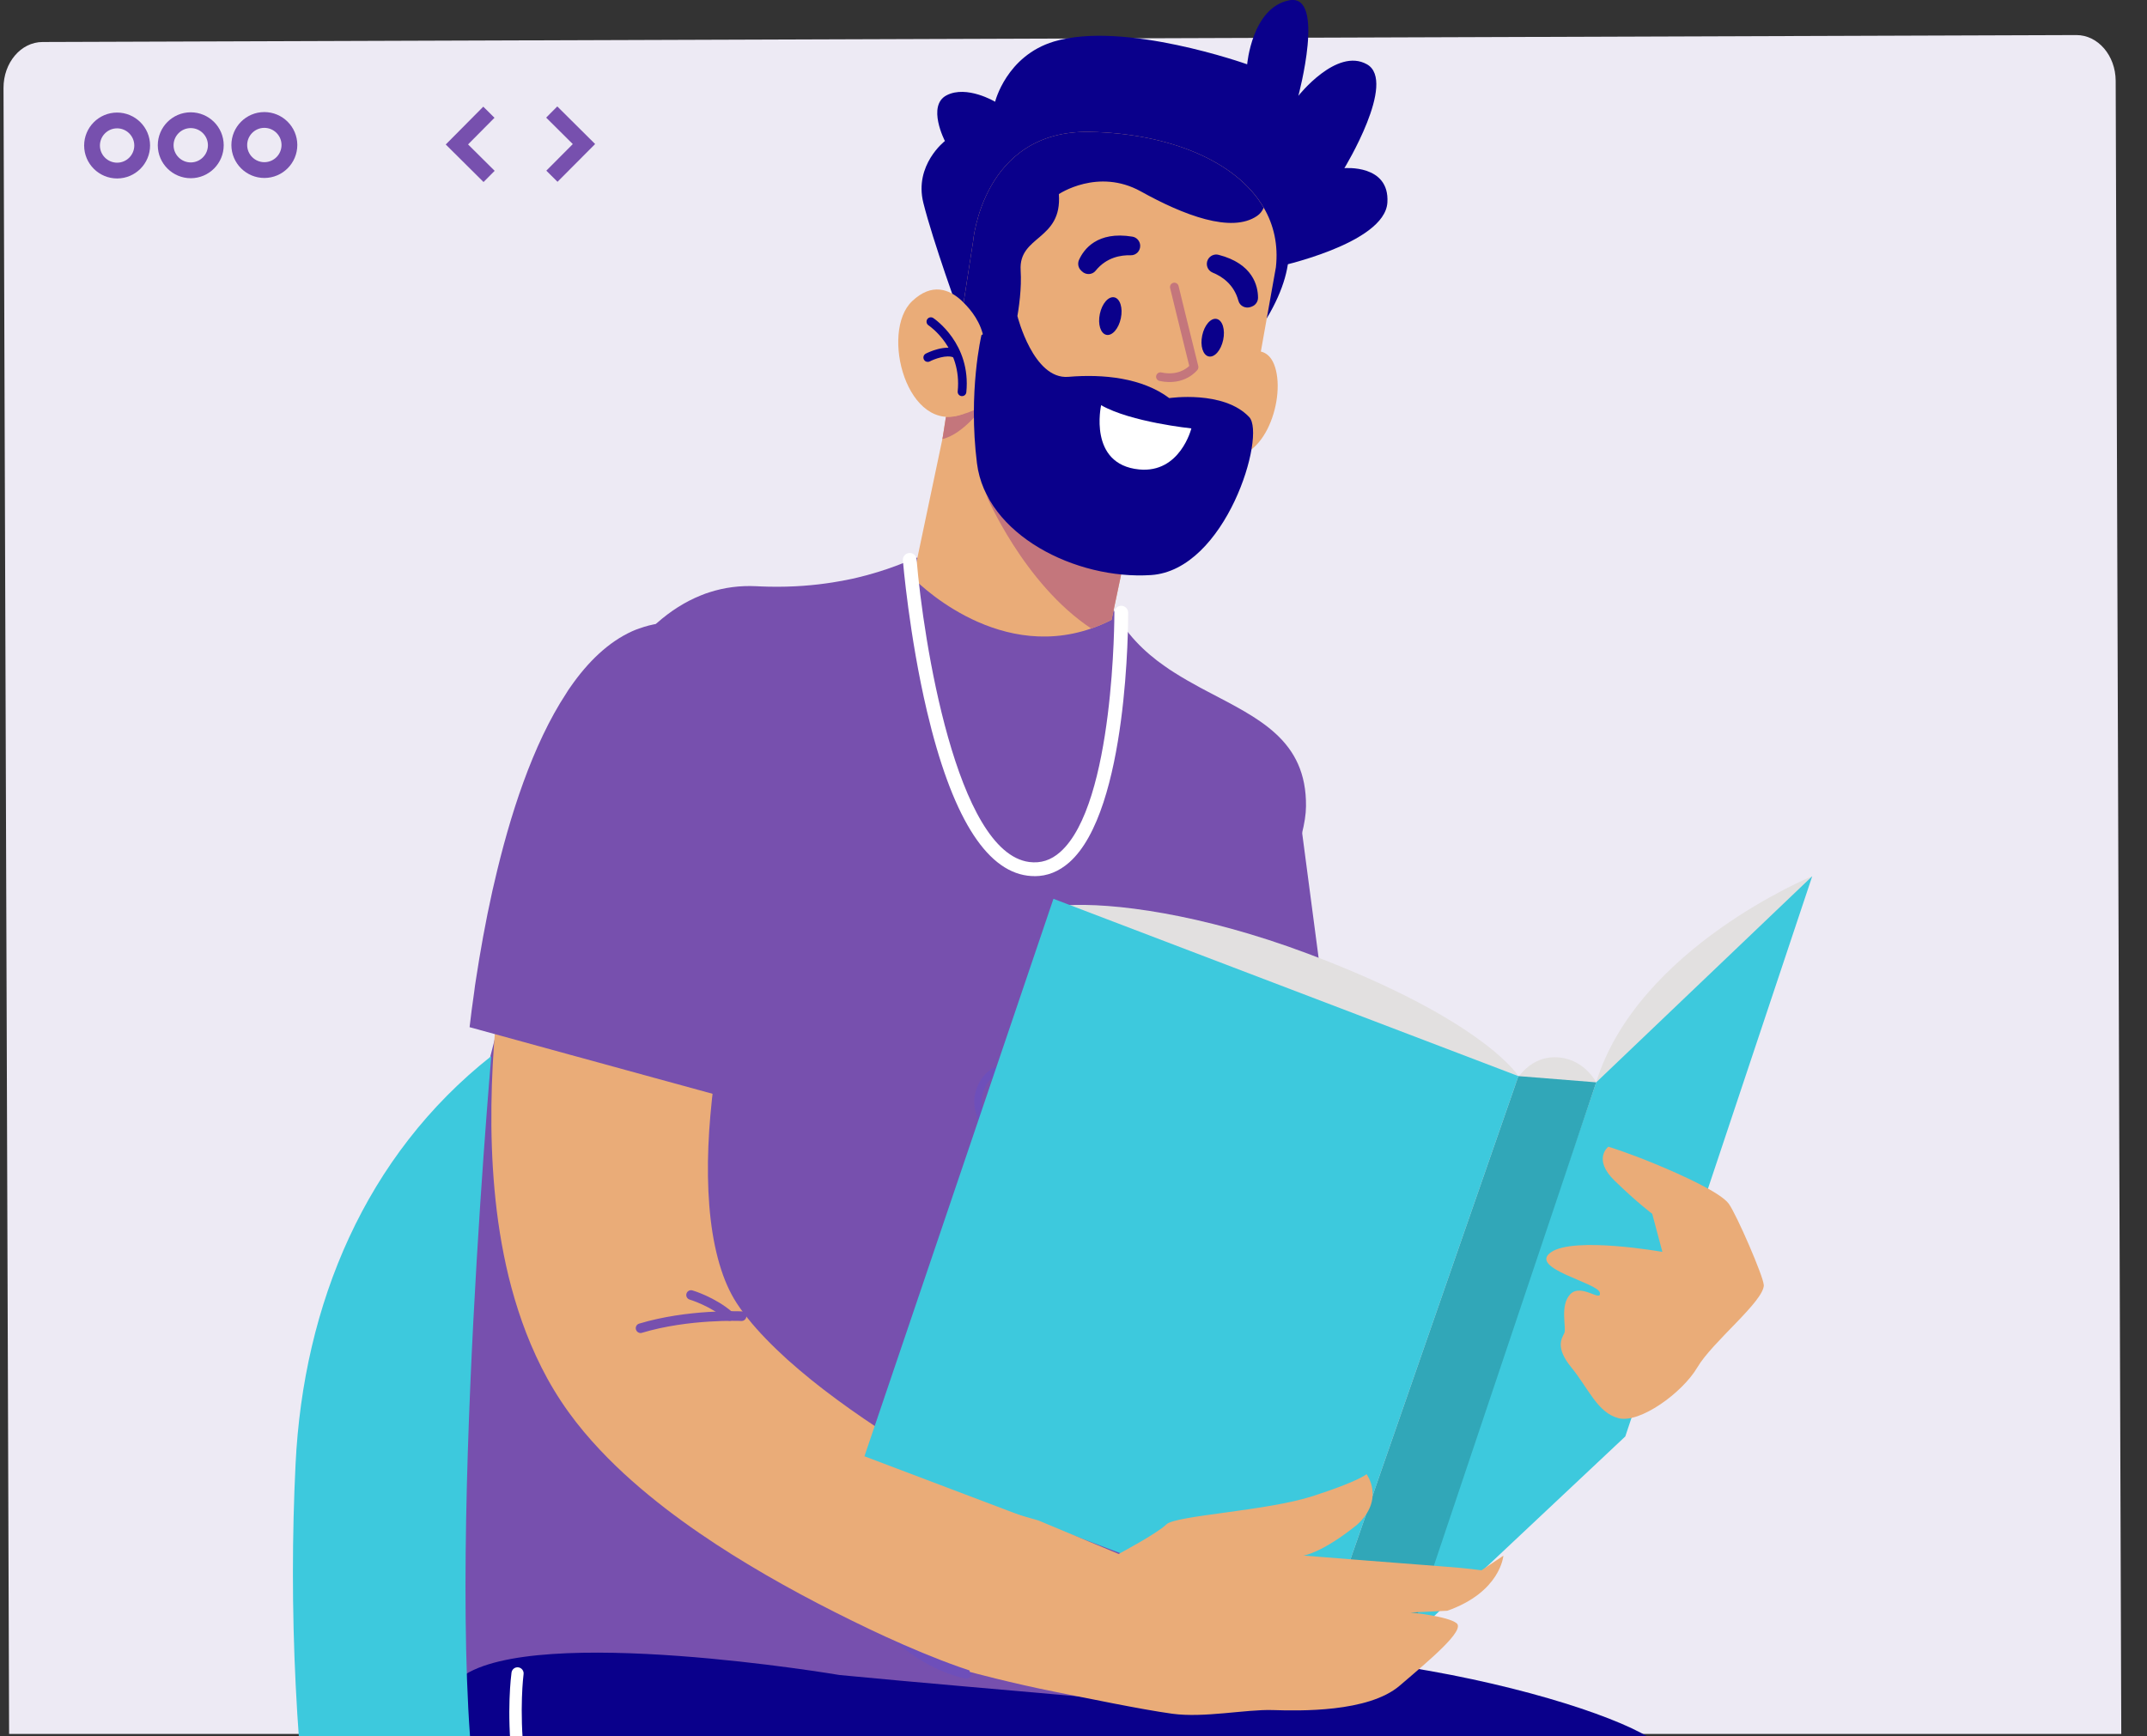 <svg width="272" height="220" viewBox="0 0 272 220" fill="none" xmlns="http://www.w3.org/2000/svg">
<rect x="0" y="0" width="272" height="220" fill="#333333" stroke="none"/>
<path d="M268.742 219.731L268.032 10.249C268.019 7.032 265.789 4.437 263.049 4.444L5.389 5.323C2.65 5.33 0.432 7.943 0.445 11.16L1.154 219.731H268.742Z" fill="#EDEAF4"/>
<path d="M18.012 18.431C18.012 20.184 16.598 21.61 14.845 21.616C13.092 21.616 11.666 20.203 11.659 18.45C11.659 16.697 13.073 15.271 14.826 15.264C16.579 15.264 18.005 16.678 18.012 18.431Z" stroke="#7750AE" stroke-width="2" stroke-miterlimit="10"/>
<path d="M27.342 18.398C27.342 20.151 25.928 21.578 24.175 21.584C22.422 21.584 20.996 20.17 20.989 18.417C20.989 16.664 22.403 15.238 24.156 15.232C25.909 15.232 27.335 16.645 27.342 18.398Z" stroke="#7750AE" stroke-width="2" stroke-miterlimit="10"/>
<path d="M36.666 18.368C36.666 20.12 35.252 21.547 33.499 21.553C31.746 21.553 30.32 20.139 30.314 18.386C30.314 16.634 31.728 15.207 33.48 15.201C35.233 15.201 36.66 16.615 36.666 18.368Z" stroke="#7750AE" stroke-width="2" stroke-miterlimit="10"/>
<path d="M61.936 14.221L57.884 18.305L61.962 22.357" stroke="#7750AE" stroke-width="2" stroke-miterlimit="10"/>
<path d="M69.897 14.196L73.981 18.255L69.922 22.333" stroke="#7750AE" stroke-width="2" stroke-miterlimit="10"/>
<g clip-path="url(#clip0_5838_25905)">
<path d="M136.453 177.773C136.663 178.236 136.873 178.635 137.09 179.048L137.409 179.627C137.517 179.823 137.626 180.004 137.734 180.177L138.06 180.706L138.378 181.199C138.595 181.539 138.805 181.829 139.022 182.133C139.369 182.618 139.71 183.053 140.05 183.48C140.824 183.183 141.678 182.981 142.662 182.981C152.857 182.915 167.459 182.401 176.692 175.911C175.679 175.216 174.674 174.52 173.697 173.818C171.417 172.159 169.239 170.479 167.38 168.849C166.461 168.038 165.614 167.234 164.948 166.524C164.63 166.191 164.362 165.865 164.145 165.597L164.095 165.387L163.617 163.315C163.458 162.627 163.328 161.924 163.183 161.229C162.886 159.845 162.647 158.44 162.394 157.042C162.264 156.347 162.17 155.637 162.054 154.935C161.946 154.232 161.823 153.529 161.736 152.827C161.323 150.009 161.012 147.177 160.744 144.338C160.506 141.491 160.339 138.644 160.223 135.783C160.122 132.929 160.1 130.068 160.151 127.207C160.187 124.353 160.303 121.492 160.498 118.653C160.687 115.813 160.94 112.988 161.28 110.207C161.454 108.824 161.642 107.44 161.859 106.1C161.96 105.426 162.069 104.767 162.177 104.13L162.344 103.21L162.474 102.558L130.766 95.474L130.571 96.394L130.426 97.133L130.173 98.531C130.013 99.436 129.869 100.334 129.738 101.218C129.478 102.993 129.261 104.738 129.073 106.477C128.696 109.954 128.421 113.409 128.255 116.856C128.103 120.304 128.045 123.752 128.089 127.193C128.139 130.633 128.284 134.074 128.516 137.507C128.754 140.94 129.109 144.367 129.543 147.785C129.782 149.495 129.999 151.204 130.288 152.906C130.426 153.761 130.556 154.609 130.708 155.463L131.178 158.013C131.33 158.86 131.518 159.708 131.692 160.555C131.873 161.403 132.032 162.25 132.235 163.09C132.626 164.778 133.002 166.459 133.45 168.139C133.668 168.979 133.87 169.82 134.109 170.653L134.818 173.151L134.992 173.774L135.079 174.086L135.267 174.723C135.448 175.317 135.636 175.831 135.831 176.36C136.026 176.853 136.236 177.353 136.446 177.787L136.453 177.773ZM163.704 164.894C163.704 164.894 163.718 164.909 163.726 164.916L163.755 164.959C163.755 164.959 163.776 164.995 163.791 165.017C163.834 165.082 163.856 165.133 163.914 165.235C163.921 165.256 163.943 165.3 163.957 165.321C163.841 165.155 163.74 165.017 163.711 164.945C163.711 164.93 163.689 164.901 163.697 164.901L163.704 164.894Z" fill="#EAAC78"/>
<path d="M164.673 103.319L170.462 147.264C161.815 152.11 153.617 155.579 146.084 156.955L164.666 103.326L164.673 103.319Z" fill="#7750AE"/>
<path d="M152.387 171.239C152.51 171.239 152.64 171.21 152.756 171.145C157.257 168.689 163.443 166.64 163.501 166.618C163.906 166.488 164.124 166.046 163.993 165.647C163.863 165.242 163.429 165.024 163.024 165.155C162.763 165.242 156.642 167.27 152.018 169.79C151.642 169.993 151.504 170.464 151.707 170.834C151.844 171.087 152.112 171.239 152.387 171.239Z" fill="#C4767C"/>
<path d="M162.836 166.806C163.226 166.806 163.559 166.516 163.603 166.118C163.653 165.698 163.342 165.314 162.922 165.263C159.731 164.908 155.535 164.887 155.354 164.887C154.927 164.887 154.587 165.227 154.587 165.655C154.587 166.082 154.927 166.43 155.354 166.43C155.397 166.43 159.645 166.451 162.756 166.799C162.785 166.799 162.814 166.799 162.843 166.799L162.836 166.806Z" fill="#C4767C"/>
<path d="M210.376 221.254C205.036 215.996 162.915 204.233 134.956 212.055C131.75 218.227 127.676 233.872 137.698 248.337C174.457 254.349 194.97 266.728 194.97 266.728C194.97 266.728 208.002 296.882 215.752 307.95C223.494 319.018 241.259 354.155 241.259 354.155L268.017 342.711C268.017 342.711 224.913 235.582 210.376 221.262V221.254Z" fill="#0A008B"/>
<path d="M52.516 224C52.538 224.253 52.574 224.499 52.603 224.731C52.733 224.833 52.856 224.927 52.98 225.021C62.741 232.525 74.137 237.508 85.773 240.341C86.178 240.442 86.583 240.536 86.996 240.63C88.993 241.094 91.004 241.492 93.001 241.825C95.715 242.275 98.428 242.622 101.113 242.854C103.494 243.064 105.86 243.187 108.204 243.231C118.269 243.412 127.821 242.101 135.889 239.529C136.2 239.435 136.504 239.334 136.808 239.225C138.942 238.508 140.969 237.704 142.864 236.813C143.154 236.675 143.443 236.545 143.725 236.4C144.905 235.821 146.034 235.205 147.112 234.56C146.945 230.678 146.895 226.028 146.938 221.059C146.938 220.646 146.938 220.233 146.945 219.82C147.011 212.903 147.228 205.45 147.495 198.626C147.517 198.3 147.524 197.989 147.532 197.663C147.684 194.092 147.843 190.717 147.995 187.703C148.016 187.385 148.031 187.059 148.045 186.754C148.183 184.205 148.313 181.938 148.436 180.076C148.465 179.605 148.494 179.135 148.53 178.671C148.552 178.302 148.574 177.939 148.602 177.584C148.697 176.266 148.812 174.984 148.921 173.717C149.087 171.703 149.283 169.74 149.492 167.835C149.731 165.662 149.985 163.554 150.259 161.512C150.556 159.324 150.867 157.209 151.2 155.166C151.555 152.993 151.924 150.893 152.3 148.886C153.653 141.795 155.173 135.718 156.692 130.467C156.801 130.105 156.902 129.757 157.011 129.402C157.626 127.309 158.241 125.367 158.841 123.549C158.979 123.144 159.109 122.753 159.232 122.361C162.604 112.322 165.412 106.26 165.455 102.189C165.549 93.729 159.377 91.012 152.937 87.608C152.633 87.449 152.329 87.289 152.025 87.123C150.94 86.536 149.854 85.92 148.798 85.247C148.349 84.971 147.908 84.674 147.481 84.363C147.184 84.153 146.895 83.936 146.613 83.733C144.058 81.763 141.815 79.285 140.368 75.787L116.005 70.651C116.005 70.651 113.667 71.854 109.767 72.904C109.398 73.005 109.022 73.1 108.624 73.194C108.168 73.302 107.69 73.411 107.191 73.505C106.88 73.57 106.562 73.628 106.236 73.679C105.99 73.722 105.737 73.773 105.476 73.809C103.146 74.179 100.44 74.411 97.394 74.346C97.09 74.346 96.779 74.331 96.468 74.317C96.25 74.309 96.033 74.295 95.809 74.287C93.74 74.186 91.771 74.447 89.883 75.055C89.521 75.171 89.159 75.294 88.805 75.446C80.888 78.612 74.666 88.079 70.635 102.623C69.514 106.665 68.414 110.606 67.343 114.452C67.227 114.872 67.111 115.292 66.996 115.712C66.764 116.56 66.532 117.392 66.301 118.233C66.214 118.544 66.135 118.841 66.048 119.145C65.216 122.13 64.42 125.07 63.645 127.982C63.566 128.294 63.479 128.605 63.399 128.917C63.356 129.083 63.312 129.243 63.269 129.402L62.828 131.104C60.136 141.513 57.878 151.537 56.438 161.656C56.142 163.757 55.874 165.865 55.642 167.987C55.584 168.501 55.527 169.074 55.462 169.711C55.447 169.827 55.44 169.943 55.425 170.066C55.404 170.283 55.382 170.508 55.353 170.74C55.338 170.855 55.331 170.971 55.317 171.087C54.926 174.919 54.427 180.228 53.935 186.081C53.906 186.392 53.877 186.704 53.855 187.015C52.719 200.647 51.713 216.865 52.516 224Z" fill="#7750AE"/>
<path d="M122.242 212.7C122.242 212.7 122.235 212.7 122.227 212.7C107.987 209.455 100.332 187.935 100.013 187.023C99.89 186.66 100.078 186.262 100.44 186.139C100.802 186.009 101.2 186.204 101.33 186.566C101.402 186.784 109.051 208.274 122.539 211.346C122.915 211.433 123.146 211.802 123.06 212.179C122.973 212.548 122.611 212.787 122.235 212.707L122.242 212.7Z" fill="#6E4FBA"/>
<path d="M148.545 178.664C146.779 177.454 145.115 175.933 143.805 174.224C140.628 170.08 140.201 165.843 142.604 162.294C143.081 161.591 143.53 160.939 143.95 160.331C148.848 153.175 149.362 152.428 148.928 140.658C148.791 136.957 149.84 134.045 152.025 132.01C153.501 130.641 155.296 129.844 157.018 129.387C156.909 129.742 156.808 130.09 156.699 130.452C155.267 130.894 153.834 131.597 152.655 132.69C150.672 134.53 149.731 137.203 149.854 140.622C150.296 152.689 149.659 153.624 144.709 160.852C144.297 161.461 143.856 162.106 143.378 162.815C140.462 167.111 142.857 171.449 144.543 173.651C145.672 175.122 147.09 176.462 148.61 177.57C148.588 177.932 148.559 178.294 148.537 178.664H148.545Z" fill="#6E4FBA"/>
<path d="M139.876 144.432C139.189 139.209 134.963 135.095 129.847 134.639C126.801 134.364 124.702 135.45 123.79 137.79C122.524 141.042 124.782 143.418 126.96 145.714C129.521 148.416 131.938 150.958 129.188 154.964C126.808 158.419 126.316 161.33 127.821 162.946C128.327 163.482 129 163.837 129.796 164.003C131.641 164.394 134.145 163.808 136.699 162.308C138.407 161.309 139.391 159.31 139.912 156.854C140.679 153.196 140.404 148.488 139.876 144.439V144.432ZM136.229 161.497C133.002 163.402 129.825 163.728 128.501 162.301C127.314 161.026 127.843 158.542 129.948 155.485C133.132 150.864 130.209 147.785 127.633 145.069C125.563 142.882 123.602 140.825 124.659 138.116C125.426 136.153 127.09 135.32 129.76 135.559C130.151 135.595 130.534 135.653 130.911 135.732C132.995 136.174 134.861 137.275 136.28 138.825C137.698 140.375 138.668 142.36 138.957 144.555C140.165 153.732 139.203 159.751 136.236 161.497H136.229Z" fill="#6E4FBA"/>
<path d="M147.539 197.663C143.327 196.265 141.743 198.641 139.927 201.35C138.313 203.755 136.482 206.485 132.3 207.471C127.191 208.673 122.669 205.355 120.845 201.466C119.485 198.561 119.282 194.512 122.799 191.854C124.449 190.608 125.332 189.377 125.505 188.08C125.744 186.233 124.478 184.596 123.248 183.017C121.656 180.967 120.143 179.033 121.308 176.534C122.271 174.477 124.073 173.253 126.395 173.079C127.213 173.021 128.052 173.079 128.892 173.26C132.3 173.977 135.788 176.556 138.269 180.33C141.272 184.915 145.129 186.871 148.009 187.696C148.031 187.378 148.045 187.059 148.06 186.747C145.368 185.936 141.83 184.075 139.037 179.816C135.766 174.832 130.78 171.819 126.33 172.145C123.66 172.34 121.576 173.753 120.476 176.129C119.073 179.135 120.91 181.496 122.524 183.575C123.689 185.067 124.789 186.479 124.594 187.95C124.456 188.978 123.696 190.007 122.249 191.101C118.935 193.607 118.081 197.728 120.013 201.85C121.446 204.921 124.434 207.652 128.096 208.427C129.492 208.724 130.976 208.731 132.517 208.369C137.061 207.297 139.08 204.283 140.701 201.857C142.517 199.148 143.769 197.272 147.503 198.626C147.517 198.3 147.531 197.982 147.539 197.663Z" fill="#6E4FBA"/>
<path d="M143.653 236.313C141.837 234.213 141.077 231.953 141.417 229.592C141.931 226.064 144.767 222.971 146.938 221.059C146.938 220.646 146.938 220.233 146.945 219.82C144.63 221.725 141.106 225.246 140.498 229.461C140.115 232.062 140.918 234.531 142.864 236.813C143.154 236.683 143.443 236.545 143.725 236.4C143.697 236.371 143.675 236.335 143.646 236.306L143.653 236.313Z" fill="#6E4FBA"/>
<path d="M161.642 33.855C161.642 33.855 175.448 30.936 175.766 25.663C176.063 20.788 170.318 21.31 170.318 21.31C170.318 21.31 177.018 10.315 173.176 8.149C169.326 5.983 164.485 12.147 164.485 12.147C164.485 12.147 168.002 -0.898 163.306 0.044C158.61 0.978 158.002 8.149 158.002 8.149C158.002 8.149 142.401 2.586 133.53 5.259C127.495 7.077 126.07 12.893 126.07 12.893C126.07 12.893 122.481 10.749 119.926 12.075C117.387 13.393 119.709 17.869 119.709 17.869C119.709 17.869 115.773 20.904 116.981 25.721C118.183 30.538 121.627 40.056 121.627 40.056L161.642 33.855Z" fill="#0A008B"/>
<path d="M142.162 72.202L140.824 78.547C139.955 78.989 139.094 79.351 138.248 79.648C125.845 83.943 115.686 73.245 115.686 73.245L120.317 51.232L139.55 69.695L142.155 72.194L142.162 72.202Z" fill="#EAAC78"/>
<path d="M142.162 72.202L140.824 78.547C139.955 78.989 139.094 79.351 138.248 79.648C129.652 73.954 124.905 62.669 124.905 62.669L139.558 69.703L142.162 72.202Z" fill="#C4767C"/>
<path d="M154.37 20.796C154.37 20.796 169.391 25.475 160.477 40.353C160.477 40.353 153.132 24.917 154.37 20.796Z" fill="#0A008B"/>
<path d="M156.012 45.742C156.012 45.742 160.513 42.243 161.649 46.929C162.785 51.616 159.406 59.91 154.225 57.345L156.012 45.742Z" fill="#EAAC78"/>
<path d="M156.707 61.489C156.707 61.489 153.964 74.621 140.332 71.709C126.786 68.826 119.789 56.223 119.413 55.629C119.413 55.622 119.398 55.614 119.398 55.614L119.832 52.826L122.075 38.346L123.277 30.61C123.277 30.61 124.449 16.464 138.052 16.71C147.995 16.892 156.627 20.368 160.1 26.315C161.381 28.51 161.953 31.038 161.642 33.863L159.174 47.697L158.566 51.087L156.707 61.496V61.489Z" fill="#EAAC78"/>
<path d="M141.996 40.338C141.721 41.649 140.903 42.591 140.165 42.432C139.435 42.279 139.058 41.084 139.34 39.773C139.615 38.462 140.433 37.521 141.171 37.68C141.902 37.832 142.278 39.027 141.996 40.338Z" fill="#0A008B"/>
<path d="M154.963 43.076C154.688 44.387 153.87 45.329 153.132 45.17C152.401 45.017 152.025 43.822 152.307 42.511C152.582 41.2 153.4 40.259 154.138 40.418C154.869 40.57 155.245 41.765 154.963 43.076Z" fill="#0A008B"/>
<path d="M146.902 48.277C146.605 48.212 146.41 47.922 146.475 47.625C146.54 47.328 146.83 47.133 147.126 47.198C149.109 47.618 150.259 46.763 150.665 46.372C149.449 41.475 148.255 36.55 148.241 36.507C148.168 36.21 148.349 35.913 148.646 35.84C148.943 35.768 149.239 35.949 149.312 36.246C149.326 36.297 150.563 41.41 151.808 46.394C151.844 46.553 151.808 46.727 151.714 46.857C151.649 46.944 150.1 48.951 146.902 48.277Z" fill="#C4767C"/>
<path d="M136.699 32.936C137.293 31.61 138.993 29.256 143.458 29.988C144 30.074 144.413 30.538 144.449 31.088C144.492 31.784 143.935 32.371 143.241 32.349C142.025 32.313 140.18 32.595 138.805 34.304C138.378 34.84 137.568 34.87 137.076 34.392L136.96 34.283C136.591 33.935 136.497 33.392 136.699 32.928V32.936Z" fill="#0A008B"/>
<path d="M159.377 37.716C159.369 36.267 158.762 33.421 154.377 32.291C153.841 32.153 153.284 32.407 153.024 32.899C152.705 33.515 152.98 34.283 153.624 34.544C154.753 35 156.323 35.999 156.895 38.122C157.076 38.788 157.799 39.136 158.443 38.904L158.595 38.846C159.073 38.672 159.384 38.216 159.377 37.709V37.716Z" fill="#0A008B"/>
<path d="M124.803 51.21C124.709 51.341 122.141 54.984 119.413 55.636C119.413 55.629 119.405 55.622 119.405 55.622L119.84 52.833C119.84 52.833 122.068 52.92 124.811 51.21H124.803Z" fill="#C4767C"/>
<path d="M124.326 41.584C124.326 41.584 120.57 33.428 115.563 38.158C111.439 42.055 114.919 55.209 122.039 52.456L124.326 41.584Z" fill="#EAAC78"/>
<path d="M121.764 50.189C121.489 50.131 121.301 49.878 121.33 49.595C121.873 44.141 117.799 41.338 117.625 41.222C117.372 41.055 117.307 40.708 117.473 40.454C117.64 40.2 117.98 40.135 118.233 40.302C118.429 40.432 123.031 43.569 122.423 49.704C122.394 50.008 122.126 50.225 121.822 50.196C121.801 50.196 121.779 50.196 121.764 50.189Z" fill="#0A008B"/>
<path d="M117.423 45.85C117.264 45.814 117.126 45.72 117.047 45.56C116.909 45.292 117.01 44.959 117.285 44.815C117.539 44.684 119.789 43.569 121.323 44.322C121.598 44.459 121.707 44.785 121.576 45.061C121.439 45.336 121.113 45.445 120.838 45.314C119.955 44.88 118.298 45.532 117.792 45.8C117.676 45.858 117.546 45.872 117.423 45.85Z" fill="#0A008B"/>
<path d="M128.899 40.063C128.899 40.063 130.911 48.125 135.346 47.755C139.782 47.379 144.717 47.886 148.132 50.45C148.132 50.45 155.006 49.421 158.255 52.847C160.433 55.144 155.317 72.252 145.817 72.875C136.316 73.491 124.905 67.79 123.769 58.707C122.633 49.624 124.34 42.461 124.34 42.461L128.906 40.063H128.899Z" fill="#0A008B"/>
<path d="M150.932 54.289C150.932 54.289 143.262 53.499 139.5 51.348C139.5 51.348 137.814 58.845 144.304 59.49C149.514 60.004 150.932 54.289 150.932 54.289Z" fill="white"/>
<path d="M160.1 26.315C159.905 26.757 159.63 27.112 159.254 27.365C156.019 29.589 149.963 27.279 144.536 24.258C139.109 21.245 134.145 24.598 134.145 24.598C134.586 30.502 129.029 29.799 129.304 34.261C129.586 38.723 127.966 44.192 127.966 44.192L124.651 43.025C124.333 40.889 123.009 39.266 122.076 38.353L123.277 30.61C123.277 30.61 124.449 16.464 138.052 16.71C147.995 16.892 156.627 20.368 160.093 26.315H160.1Z" fill="#0A008B"/>
<path d="M58.515 212.476C58.515 212.476 45.534 263.758 112.857 263.758C148.82 263.758 165.904 260.281 165.904 260.281C165.904 260.281 166.772 292.065 168.444 305.473C170.115 318.88 176.041 352.293 176.041 352.293L204.363 354.488C204.363 354.488 208.885 238.131 191.533 227.411C174.174 216.698 149.218 216.38 106.366 212.266C106.366 212.266 67.9 205.747 58.515 212.476Z" fill="#0A008B"/>
<path d="M179.92 343C179.978 343 180.043 343 180.101 342.978C180.513 342.877 180.766 342.464 180.672 342.051C176.758 325.681 175.202 302.235 173.957 283.395C172.727 264.823 171.996 255.052 170.064 253.342C167.944 251.466 161.634 252.133 151.186 253.248C138.241 254.624 118.682 256.71 97.589 254.284C87.112 253.082 79.08 248.975 73.718 242.079C64.101 229.707 66.308 212.338 66.33 212.164C66.388 211.744 66.091 211.353 65.671 211.295C65.245 211.237 64.861 211.534 64.803 211.954C64.702 212.693 62.48 230.12 72.495 243.013C78.124 250.257 86.504 254.566 97.415 255.812C118.675 258.253 138.342 256.16 151.352 254.776C160.332 253.82 167.43 253.067 169.044 254.494C169.406 254.82 170.137 256.413 170.882 263.461C171.439 268.669 171.895 275.536 172.423 283.496C173.675 302.394 175.238 325.913 179.182 342.413C179.268 342.768 179.58 343.007 179.927 343.007L179.92 343Z" fill="white"/>
<path d="M63.993 119.761C64.492 116.451 65.078 113.17 65.751 109.903C66.091 108.266 66.446 106.636 66.836 104.992C67.032 104.173 67.234 103.348 67.444 102.515L67.77 101.247L67.944 100.595L68.037 100.255L68.16 99.835L68.624 98.241C68.848 97.481 69.145 96.727 69.499 95.981C73.161 88.332 82.321 85.109 89.962 88.774C97.604 92.439 100.824 101.609 97.162 109.258L97.148 109.294L97.112 109.389L97.039 109.591L96.88 110.04L96.554 110.982C96.337 111.62 96.127 112.279 95.918 112.938C95.498 114.256 95.1 115.596 94.716 116.943C93.949 119.638 93.248 122.369 92.625 125.092C91.388 130.539 90.454 136.015 89.999 141.324C89.528 146.619 89.557 151.791 90.274 156.275C90.635 158.498 91.171 160.541 91.858 162.258C92.198 163.112 92.582 163.887 92.987 164.583C93.436 165.343 94.043 166.205 94.724 167.053C96.091 168.777 97.842 170.551 99.753 172.29C100.722 173.159 101.735 174.013 102.777 174.861C103.826 175.708 104.912 176.541 106.026 177.36C110.484 180.648 115.368 183.72 120.418 186.61C125.419 189.471 130.599 192.158 135.874 194.708C131.721 200.502 129.55 206.123 127.662 212.954C123.06 212.193 115.578 209.042 110.1 206.427C104.275 203.639 98.494 200.596 92.784 197.025C89.926 195.229 87.09 193.302 84.275 191.137C81.467 188.956 78.682 186.581 75.975 183.698C74.622 182.256 73.305 180.714 72.025 178.939C70.7 177.099 69.557 175.194 68.595 173.275C66.663 169.436 65.375 165.568 64.441 161.801C63.529 158.027 62.972 154.341 62.647 150.726C62.321 147.112 62.213 143.577 62.256 140.093C62.343 133.132 63.001 126.396 63.993 119.775V119.761Z" fill="#EAAC78"/>
<path d="M81.149 168.929C81.207 168.929 81.265 168.922 81.323 168.9C87.242 167.118 93.855 167.393 93.921 167.4C94.253 167.415 94.543 167.154 94.557 166.821C94.572 166.488 94.311 166.198 93.978 166.184C93.703 166.169 87.097 165.894 80.975 167.734C80.657 167.828 80.469 168.168 80.57 168.494C80.65 168.755 80.889 168.929 81.149 168.929Z" fill="#7750AE"/>
<path d="M92.423 167.379C92.596 167.379 92.763 167.306 92.886 167.168C93.103 166.915 93.081 166.531 92.821 166.307C90.614 164.394 87.835 163.554 87.719 163.525C87.401 163.431 87.061 163.612 86.967 163.938C86.873 164.257 87.054 164.597 87.379 164.691C87.408 164.699 90.028 165.495 92.032 167.226C92.148 167.328 92.285 167.379 92.43 167.379H92.423Z" fill="#7750AE"/>
<path d="M59.499 130.17L72.082 133.625L73.009 133.878L81.699 136.261L82.755 136.551L93.942 139.615L94.803 135.646L94.999 134.697L97.017 125.375L97.227 124.44L101.033 106.853C102.068 102.79 102.748 97.698 102.177 93.547C101.337 87.398 95.954 79.43 86.019 78.894C84.246 78.8 82.575 79.068 81.019 79.633C80.7 79.727 80.389 79.865 80.085 79.995C77.082 81.357 74.478 83.863 72.242 87.094C72.061 87.347 71.887 87.608 71.728 87.876C67.473 94.352 64.564 103.406 62.618 111.88C62.531 112.206 62.459 112.539 62.386 112.865C61.489 116.893 60.809 120.775 60.295 124.136C60.208 124.658 60.136 125.172 60.078 125.672C59.832 127.338 59.644 128.851 59.492 130.162L59.499 130.17Z" fill="#7750AE"/>
<path d="M131.07 111.033C132.676 111.033 134.145 110.446 135.462 109.287C142.958 102.674 142.929 78.655 142.922 77.634C142.922 77.156 142.532 76.765 142.047 76.765C141.562 76.765 141.178 77.163 141.178 77.641C141.178 77.88 141.215 101.885 134.311 107.976C133.132 109.019 131.851 109.425 130.39 109.237C121.164 108.02 116.967 81.132 116.12 70.876C116.084 70.398 115.664 70.036 115.18 70.079C114.702 70.115 114.34 70.543 114.384 71.021C114.391 71.115 115.187 80.589 117.437 90.136C120.534 103.254 124.811 110.265 130.165 110.968C130.476 111.011 130.78 111.026 131.077 111.026L131.07 111.033Z" fill="white"/>
<path d="M229.587 111.04C229.587 111.04 207.502 120.072 202.213 137.159C223.541 118.392 229.587 111.04 229.587 111.04Z" fill="#E2E0E0"/>
<path d="M192.365 136.37C192.365 136.37 188.043 129.25 165.657 120.84C152.107 115.755 140.845 114.357 135.009 114.727C158.991 124.418 192.365 136.363 192.365 136.363V136.37Z" fill="#E2E0E0"/>
<path d="M202.222 137.159C202.222 137.159 200.608 133.979 196.97 133.979C193.323 133.979 191.772 137.485 191.772 137.485L202.222 137.159Z" fill="#E2E0E0"/>
<path d="M202.222 137.159L229.587 111.04L205.906 182.032L178.505 207.789L179.344 203.95L202.222 137.159Z" fill="#3DC9DD"/>
<path d="M192.365 136.37L133.459 113.901L109.514 184.545L167.937 206.674L192.365 136.37Z" fill="#3DC9DD"/>
<path d="M202.222 137.159L192.365 136.37L167.937 206.674L178.505 207.789L202.222 137.159Z" fill="#31A7B8"/>
<path d="M131.54 192.672L141.721 196.924C141.721 196.924 146.608 194.324 147.766 193.179C148.924 192.035 160.45 191.492 166.313 189.594C172.177 187.696 173.125 186.812 173.125 186.812C173.125 186.812 175.514 189.971 171.894 193.252C167.38 196.873 165.128 197.127 165.128 197.127C165.128 197.127 180.739 198.366 183.283 198.547C185.827 198.728 187.687 198.996 187.687 198.996L190.459 197.149C190.459 197.149 190.113 201.748 183.347 204.124L178.696 204.341C178.696 204.341 183.438 204.812 184.532 205.703C185.627 206.594 181.286 210.23 177.31 213.627C173.335 217.017 164.626 216.814 161.216 216.706C157.806 216.604 152.544 217.727 148.496 217.169C144.447 216.612 137.349 215.119 133.711 214.402C128.194 213.316 122.857 211.867 122.857 211.867C122.857 211.867 120.128 195.946 126.475 191.224L131.54 192.672Z" fill="#EAAC78"/>
<path d="M223.441 162.815C223.423 161.808 220.022 153.935 219.01 152.537C217.988 151.139 213.155 148.93 209.627 147.474C206.098 146.018 203.763 145.315 203.763 145.315C203.763 145.315 201.721 146.866 204.548 149.618C207.383 152.378 209.317 153.819 209.317 153.819L210.602 158.643C210.602 158.643 199.405 156.651 196.487 158.694C193.569 160.736 202.478 162.562 202.687 163.822C202.897 165.075 200.317 162.584 198.94 164.003C197.572 165.43 198.475 168.277 198.183 168.929C197.891 169.573 196.952 170.711 199.095 173.318C201.228 175.926 202.386 179.04 205.058 179.721C207.73 180.402 213.128 176.527 215.043 173.267C216.958 170.008 223.505 164.894 223.459 162.815H223.441Z" fill="#EAAC78"/>
<path d="M122.611 266.684H74.434C59.173 266.684 42.828 258.326 40.483 243.223C37.35 223.036 36.569 203.486 37.444 185.545C38.435 165.256 46.308 146.416 62.242 133.835C62.242 133.835 55.36 212.099 61.569 233.72C69.861 262.614 122.604 266.684 122.604 266.684H122.611Z" fill="#3DC9DD"/>
</g>
<defs>
<clipPath id="clip0_5838_25905">
<rect width="234.444" height="220" fill="white" transform="translate(37.111)"/>
</clipPath>
</defs>
</svg>
